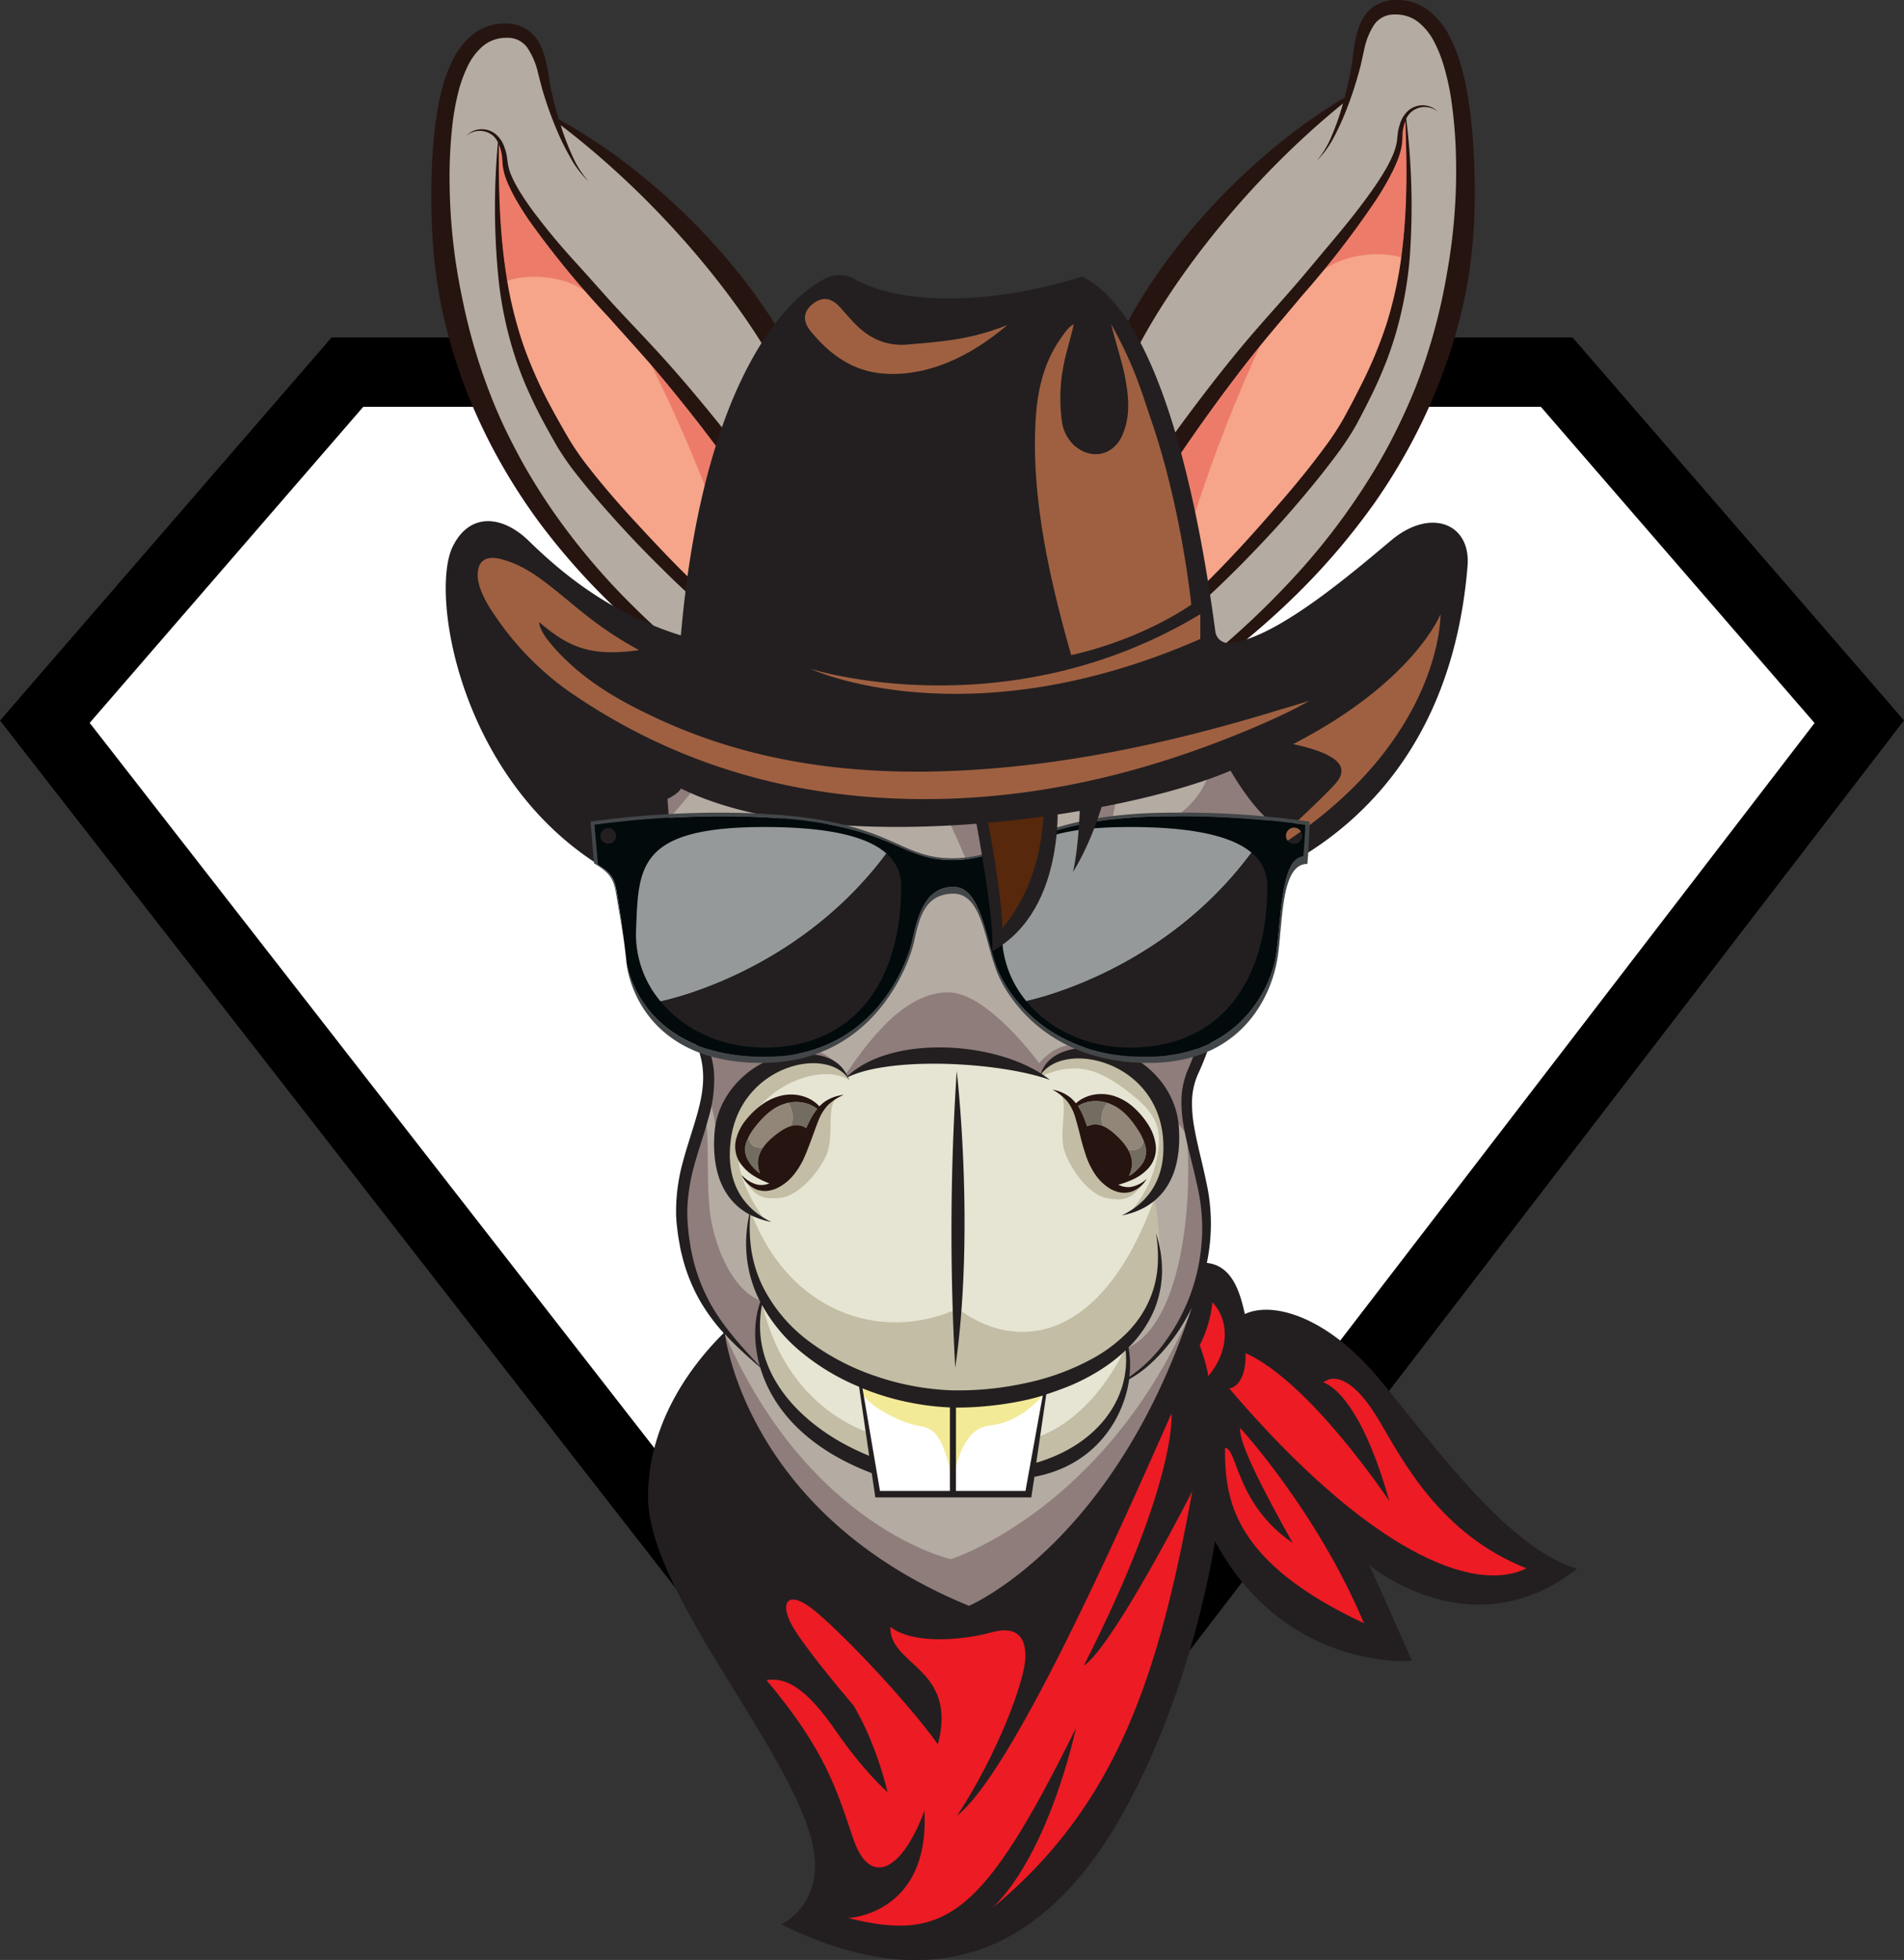 <svg viewBox="0 0 604.16 621.78" xmlns="http://www.w3.org/2000/svg"><rect x="0" y="0" width="604.16" height="621.78" fill="#333333" stroke="none"/><defs><style>.cls-1{fill:#fff;}.cls-2{fill:#b4aba2;}.cls-3{fill:#c2bda4;}.cls-4{fill:#e6e5d3;}.cls-5{fill:#8f7d7b;}.cls-6{fill:#f3ea97;}.cls-7{fill:#231f20;}.cls-8{fill:#ed1b24;}.cls-9{fill:#f6a58a;}.cls-10{fill:#ec7c69;}.cls-11{fill:#261410;}.cls-12{fill:#9f6041;}.cls-13{fill:#424648;}.cls-14{fill:#020a0c;}.cls-15{fill:#95999a;}.cls-16{fill:#57280c;}.cls-17{fill:#736d61;}.cls-18{fill:#928678;}</style></defs><g data-name="Layer 2" id="Layer_2"><g data-name="Layer 1" id="Layer_1-2"><polygon points="493.97 118.07 300.45 118.07 110.23 118.07 14.23 228.96 304.09 601.12 589.97 228.96 493.97 118.07" class="cls-1"></polygon><path d="M304.15,619.1,0,228.59,105.2,107.07H499L604.16,228.55ZM28.46,229.33,304,583.14,575.78,229.38,488.94,129.07H115.26Z"></path><path d="M330.83,442.57c-1.73.51-3.27.93-4.72,1.27a101,101,0,0,1-12.37,2.05,91.92,91.92,0,0,1-10.4.51h-.13v26.74H325.5L331,442.5Z" class="cls-1"></path><path d="M301.17,446.35a81.83,81.83,0,0,1-12.53-1.55,79.7,79.7,0,0,1-12.11-3.4c-.91-.33-1.85-.7-2.8-1.08l-.22-.09L279.1,473l0,.11h22.43V446.36h-.38Z" class="cls-1"></path><path d="M378,414.85a58.51,58.51,0,0,1-6.87,11,52.59,52.59,0,0,1-6.08,6.58,34.37,34.37,0,0,1-6.82,5l-.05,0v.07c-1.8,12.53-10.61,27.21-30,30.84l-.09,0-1,6.51H277.87l-1.14-7.66-.07,0c-23.68-9.05-32.27-23.19-35.31-33.46v0l0,0c-4.05-3.48-7.06-6.26-9.76-9-.35-.36-.69-.73-1-1.1l-.42-.46-.29-.32.06.43c.66,4.34,3.72,19.88,15.5,37.64,14.05,21.17,34.92,37.54,62,48.66l.05,0,0,0c.12,0,11.71-5.05,26.16-19.16a157.9,157.9,0,0,0,23.14-29,210.29,210.29,0,0,0,21.4-46.46Z" class="cls-2"></path><path d="M385.32,222.67l-.05,0-66.78,8.7L212,243.81l-12.45,6-.06,0-2.2,14.07v0l6.35,27.25,16.62,34.43.06.14.59-.4a29.53,29.53,0,0,1,5.51,14.34c.55,5.74-.69,11.2-1.84,15.32-.66,2.41-1.42,4.8-2.14,7.11s-1.51,4.77-2.15,7.16A58.51,58.51,0,0,0,218,383.55a49.7,49.7,0,0,0,.32,6.63l.05.59c0,.88.19,1.75.32,2.59.06.34.11.69.16,1s.06.42.1.64c.05.38.11.77.18,1.16l.39,1.78a56,56,0,0,0,4.82,13.71c4.13,8.31,10.81,15.48,16.7,21.81l.38.41-.16-.53c-2-7.06-1.95-14.66.14-20.34l0-.05,0-.05a39.5,39.5,0,0,1-1.74-3.81,40.16,40.16,0,0,1-2.68-12.2,42.7,42.7,0,0,1,.94-11.68l0-.1-.09,0c-8.08-4.34-11.88-13.21-11-25.64,1-14,13.64-24.24,24.8-24.95,9.23-.59,14.52,1.56,17.19,7h0c-3.18-3.82-9.3-5.26-16-3.68a27.63,27.63,0,0,0-21.14,24.71c-1.46,14.37,5.61,21.4,12.19,24.81a23.9,23.9,0,0,1-5.66-2l-.18-.09v.2a47.45,47.45,0,0,0,.37,11.37,40.76,40.76,0,0,0,3.57,11.36A49,49,0,0,0,257.12,426a75.6,75.6,0,0,0,21,10.82,83.39,83.39,0,0,0,23.24,4.37c.93,0,1.86,0,2.78,0A97.51,97.51,0,0,0,325,439a77.14,77.14,0,0,0,22.21-8.13,48.4,48.4,0,0,0,9.46-7,34.59,34.59,0,0,0,7.11-9.29,32.39,32.39,0,0,0,3.49-11.3,36.57,36.57,0,0,0,.23-6c0-1.37-.15-2.77-.33-4.19a39.82,39.82,0,0,1,.91,4.13,37.23,37.23,0,0,1,.47,6.18A33.36,33.36,0,0,1,366,415.67a37.51,37.51,0,0,1-6.92,10.61l-.73.73-.37.37,0,.05v.07a29.47,29.47,0,0,1,.26,9.29l0,.28.24-.15c4.06-2.6,7.79-6.32,11.75-11.7a60.85,60.85,0,0,0,11.34-32.64,61.16,61.16,0,0,0-1.71-17.29c-.51-2.36-1.12-4.77-1.69-7.1-.84-3.33-1.69-6.78-2.34-10.27a44.75,44.75,0,0,1-.81-9.16,25.72,25.72,0,0,1,2-9.23A90,90,0,0,0,382.42,323c.62-2.73,1.13-5.61,1.51-8.58a73.36,73.36,0,0,0,.59-8.45H387l0-.1c1.25-4.69,2.07-7.53,2.31-8,.47-.94,15.63-23.84,17.37-26.47l8.88-18.81,0-.09ZM303.16,432.53a789.57,789.57,0,0,1,.45-91.28C304.49,349.78,308.57,393.76,303.16,432.53Zm45.95-100.09c10.92.57,23.78,11,24.79,25,1.47,20.26-9.57,26.16-17,27.85,6.59-3.41,13.66-10.44,12.2-24.81a27.11,27.11,0,0,0-20.16-23.84,25.5,25.5,0,0,0-6.71-.93c-5.06,0-9.41,1.69-11.79,4.79C332.57,334.69,339,331.91,349.11,332.44ZM269,341.51c13.47-12.77,44.9-11.14,61.17-.85l.06,0h0l.12.07c.76.49,1.44,1,2.07,1.42-9.16-3.06-23.1-4.85-36.07-4.85-11,0-21.31,1.29-27.37,4.22l-.09,0Z" class="cls-2"></path><path d="M272.64,439.86l-.06,0a72,72,0,0,1-17.94-10.69h0a51.81,51.81,0,0,1-12.77-15.23l-.18-.33-.07.37c-1.92,10.16.7,20.19,7.57,29,6.08,7.79,15.51,14.55,26.55,19l.21.08-3.29-22.12Z" class="cls-3"></path><path d="M357.34,428.37l0-.27-.2.18a52.42,52.42,0,0,1-7.78,6.07,64.79,64.79,0,0,1-11.24,5.71c-2,.79-4,1.51-6.11,2.16l-.08,0-3.22,22,.2-.06c9.41-2.78,17.06-7.71,22.13-14.27A29.76,29.76,0,0,0,357.34,428.37Z" class="cls-3"></path><path d="M238,384.59l.65,5L246,408.27l27.64,21,33.91,8.65,40.78-16.2,16.21-21.61L366,384.59l.4-5.56,4.44-6.49.78-8.84L369,350.41l-9-10.65-5.5-3.81-10.59-2.11-6.75,1.44-2.43.61-3.42,3.24-1.12,1.69-3.56-.8-20.74-5.52-21.36,1.76-13.74,4-1.89,1.33-1.26-1.94-4.2-2.62-9.41-1.41-11.49,4.57s-10,6.94-10,7.05-3.91,21.86-3.91,21.86l2.91,9.44Z" class="cls-4"></path><polygon points="199.34 275.2 222.1 248.14 221.8 242.25 214.79 242.96 211.21 243.54 201.94 248.26 198.99 249.64 196.83 264.02 199.34 275.2" class="cls-5"></polygon><path d="M300.16,258.64s10.61,20.87,14.86,39.5c10.37-16.16,7.19-45.63,7.19-45.63Z" class="cls-5"></path><path d="M354.28,251.92s-1.53,20.51-13.09,26.41c5.19-15.45,5.19-26.41,5.19-26.41Z" class="cls-5"></path><path d="M384.35,239.77s1.18,14.74-18.28,23.11c15.1,6.84,23.94,8.26,23.94,8.26l19.1-3.66L416,252.27l-25.82-18.51Z" class="cls-5"></path><path d="M268.38,340.82c9.18-13.67,19.79-25.86,32.37-26s29,22.49,29,22.49c8.49-9.75,16.83-5.11,24.45-2.44,9.2-6.05,29.09-8.88,29.09-8.88A175.49,175.49,0,0,0,378,342.89c-1.41,6.37-1.24,17.21-1.24,17.21l-4.77-6s-5.54-10.91-6.49-11.73-15.39-8.2-15.39-8.2l-11.67.35-6,3.45-2.17,2.8-15.27-4.16-17.89-2-17.23,2.6-8.71,2.89-2.19,1.42Z" class="cls-5"></path><path d="M266.61,338.88c-5.72-9.08-33.19-13-44.86-10,2.82,6.73,2.88,18.81,2.88,18.81s2.72,5.19,3,18.16c4-17.33,9.08-22.82,9.08-22.82s10.49-6.83,10.85-6.83,10.26-.83,10.26-.83l6.66,2.05Z" class="cls-5"></path><path d="M376.57,360.46c1.88,21-1.49,58.94-18.45,67a6.63,6.63,0,0,0,0,2.85l-.17,6.92,1.44-.67s4.4-3.34,5.86-4.72a89.12,89.12,0,0,0,6.68-7.94c1.1-1.57,6.6-11,6.6-11l4.05-15.76V384l-1.65-13Z" class="cls-5"></path><path d="M223.34,354.5c1.94,3.19.76,14.8,1.65,27.3s7.37,28.36,17.31,31.15c-.78.31-1.37,2.28-1.37,2.28l-.28,7.86,1.22,10.61-.74-.12-2.88-2.79-5-5.32-5.69-6.82-7.43-12.74-3.38-13.05V380.05l1.34-12.11,3.7-11.79Z" class="cls-5"></path><path d="M242.3,386.54c-12.79-18.46-8.45-28.42,0-36.91s20.77-11,27.16-7l-.69-1.29-1.31-1.45-5.09-3.92-7.14-.59-6.54,1.06-10.85,7.84-7.07,9.5-2.09,8,1.08,10.06s4.37,9.31,4.37,9.49,5.3,4.15,5.3,4.15l.81.47Z" class="cls-3"></path><path d="M330.73,341.33c9.28-4,16.24-3.1,25.56,3.74s12.38,11.2,11.2,20a36.66,36.66,0,0,1-8.65,19.24,31.35,31.35,0,0,0,8.61-6.49c.12-.16,3.93-7.59,3.93-7.59l.23-6.52-2.67-15.37L360.49,339l-9.32-3.75-13.2-.7-3.26,1.61L332.38,338l-1.75,2.07-.33.89Z" class="cls-3"></path><path d="M238.53,385.16c11.87,30.66,40.47,41.19,65.46,30,17.12,13.21,45.2,12.64,62.38-35.1,0,0,1.86,10.22,1.51,18.12-.39,8.53-.75,10.22-.75,10.53s-6.72,13.83-6.72,13.83L351,430.79l-19.54,9.08s-21.47,2.7-22.17,2.82-24.06-.93-24.06-.93l-21.93-9.91L251,423.36,243.5,414l-4.6-9.53-1.59-9.73.67-10.77Z" class="cls-3"></path><path d="M241.86,413.3c5,23,19.78,36.12,33.6,41.13-2.54-16.37-2.23-16.13-2.54-16.37s-13.73-9-14.46-9.52-14.22-13.64-14.22-13.64Z" class="cls-4"></path><path d="M329.46,455.85c18.91-7.08,27.9-28.89,27.9-28.89l-7.44,4.31-18.1,9.82Z" class="cls-4"></path><path d="M273.24,441.58c2.8,5.16,13.36,10,18.19,10.73s8,2.77,10.73,17.81c1.54-7.08,3.95-17,11.91-17.87s14.17-6.07,17.67-10.67c-12.89,1.59-26.57,3.13-26.57,3.13s-13.15-1.06-13.5-1.12-13.32-4.92-13.32-4.92h-5.21Z" class="cls-6"></path><path d="M230,422.48v.76c26.86,61.56,71.73,71.4,71.73,71.4s49-15.54,76.34-79l-14.85,68.55-55.18,36.55-63.68-36.55L230,450.72l-.51-24.45.15-3.08Z" class="cls-5"></path><path d="M500.42,497.65c-22.64-6.6-46.54-40.88-63.21-60.69S403.45,412.87,395,416.88c-1.6-7.36-4.18-15.37-12.06-16.23a60.57,60.57,0,0,0-.24-25.95c-1.2-5.88-2.82-11.6-3.8-17.31a41.7,41.7,0,0,1-.65-8.51,22.63,22.63,0,0,1,1.83-8,92.47,92.47,0,0,0,6-17.08c.74-2.93,1.33-5.9,1.79-8.9a77.07,77.07,0,0,0,.92-9.14H388c1-3.53,1.93-7.07,2.17-7.54.4-.79,12.63-19.3,17.34-26.43l9.24-19.56L385.6,221.64l-67.23,8.76L211.78,242.9l-13.16,6.3L196.33,264l6.39,27.46,16.75,34.73-.91.61a34.73,34.73,0,0,1,3.11,6.37,25.06,25.06,0,0,1,1.39,6.84c.32,4.66-.66,9.38-2,14.06s-3,9.41-4.31,14.31a59.24,59.24,0,0,0-2.22,15.17l0,1.93.11,1.94c.11,1.27.29,2.53.43,3.79s.4,2.51.62,3.77c.12.62.22,1.25.36,1.87l.46,1.86a55.67,55.67,0,0,0,5.7,14.14,60.33,60.33,0,0,0,7.42,10.06c-9.6,9.51-24,27.83-24,52,0,32.71,53,88.2,53,116.82,0,13.83-10.69,18.78-10.69,18.78,59,29.09,91.22-2.94,110.29-38.75,21.23-39.85,27.28-82.85,27.28-82.85,22.32,41.5,62.57,38,62.57,38l-13.52-30.34S467.09,523.91,500.42,497.65ZM307.47,509.44c-63.73-26.14-75.72-74.77-77.45-86.2.48.53.94,1.06,1.44,1.57,3.12,3.17,6.41,6.13,9.76,9,3.54,12,13.5,25.18,35.39,33.54l1.14,7.69h49.49l1-6.53c19.19-3.6,28.25-18.27,30.07-30.95a35,35,0,0,0,6.84-5,52.88,52.88,0,0,0,6.09-6.6,58.31,58.31,0,0,0,6.89-11.08C353.56,489.94,307.47,509.44,307.47,509.44Zm-31.68-47.6c-21.17-8.58-38.15-26.09-34-47.87a51.61,51.61,0,0,0,12.81,15.27,71.86,71.86,0,0,0,18,10.71Zm-2.11-21.4c.93.38,1.86.74,2.8,1.09a81,81,0,0,0,12.14,3.4,82.18,82.18,0,0,0,12.54,1.56h.26V473H279.23ZM325.39,473H303.34V446.54a92.45,92.45,0,0,0,10.41-.52,101.62,101.62,0,0,0,12.39-2q2.39-.57,4.73-1.28ZM332,442.35q3.09-1,6.11-2.17a64.17,64.17,0,0,0,11.27-5.72,52.55,52.55,0,0,0,7.8-6.08c1.56,15.38-8.9,29.93-28.36,35.67Zm49.38-49.77a60.64,60.64,0,0,1-11.32,32.57,45.7,45.7,0,0,1-11.71,11.66,30.27,30.27,0,0,0-.26-9.34c.36-.36.74-.72,1.09-1.1a37.5,37.5,0,0,0,7-10.65,33.52,33.52,0,0,0,2.55-12.32,38.78,38.78,0,0,0-.47-6.2,46.31,46.31,0,0,0-1.46-6,44.58,44.58,0,0,1,.61,6.07,37.71,37.71,0,0,1-.23,6,32.48,32.48,0,0,1-3.48,11.26,34.72,34.72,0,0,1-7.08,9.25,47.47,47.47,0,0,1-9.44,6.94A77,77,0,0,1,325,438.87a98.37,98.37,0,0,1-23.61,2.18,83.83,83.83,0,0,1-23.2-4.36,76,76,0,0,1-21-10.8A49.36,49.36,0,0,1,242,408.08a40.75,40.75,0,0,1-3.56-11.33,47.7,47.7,0,0,1-.37-11.34,24.8,24.8,0,0,0,6.71,2.25c-6.38-3-14.6-9.88-13-25.14,2.47-24.41,30.62-31.21,37.69-19.93q-.18-.46-.39-.9c13.63-6.58,47.73-4.87,64.1.9a32.87,32.87,0,0,0-2.72-1.92c7.72-10.47,36.08-4.19,38.52,19.78,1.54,15.26-6.67,22.13-13.05,25.14,10.22-1.91,19.47-9.47,18.12-28.2-1-14.15-13.83-24.5-24.92-25.08-11.49-.6-17,3-18.85,8.24-16.66-10.54-48-11.79-61.34.87-2.38-4.84-7-7.7-17.31-7-11.09.71-23.9,10.92-24.92,25.07s4.06,22,11.05,25.77a42.93,42.93,0,0,0-.94,11.72,40.29,40.29,0,0,0,2.69,12.24c.51,1.3,1.1,2.57,1.74,3.82-1.82,4.93-2.43,12.36-.14,20.41-6.31-6.78-12.63-13.63-16.68-21.78A55.51,55.51,0,0,1,219.61,398l-.39-1.78c-.11-.59-.18-1.2-.28-1.79-.17-1.21-.4-2.4-.48-3.61a56.73,56.73,0,0,1-.37-7.21,60.19,60.19,0,0,1,2.3-14.25c1.28-4.71,3-9.38,4.3-14.27a42.38,42.38,0,0,0,1.84-15.36,29.88,29.88,0,0,0-5.61-14.51l-.56.38-16.62-34.43-6.34-27.2,2.19-14,12.4-6L318.5,231.45l66.72-8.69,30.21,29.74-8.88,18.82c-1.73,2.61-16.9,25.52-17.37,26.46-.31.62-1.46,4.81-2.32,8h-2.47a69.9,69.9,0,0,1-.6,8.56,85.8,85.8,0,0,1-1.5,8.57,88.86,88.86,0,0,1-5.4,16.54,25.84,25.84,0,0,0-2,9.27,44.33,44.33,0,0,0,.81,9.19c1.1,6,2.79,11.65,4,17.38A61.09,61.09,0,0,1,381.41,392.58Z" class="cls-7"></path><path d="M303.11,433.86c6.36-43.75.47-94.1.47-94.1A776.9,776.9,0,0,0,303.11,433.86Z" class="cls-7"></path><path d="M380.69,426.74s2.44,6.84,2.68,9.83c6.52-7.62,7-17.45,1.33-23.43A38.45,38.45,0,0,1,380.69,426.74Z" class="cls-8"></path><path d="M393.51,453c-.55,4.4,6.68,18.63,16.66,36.47-18.08-12.26-17.53-30.18-21.46-30.1-.08,16.58,2.6,36.16,44.1,55.61C417.84,479.37,393.51,453,393.51,453Z" class="cls-8"></path><path d="M390.05,440.5s5.42-.39,5.19-11.24c20.67,9.35,45.59,46.93,45.59,46.93-7.31-26.18-15.72-35.69-20.91-37.65,3.77-2.91,10.06-.71,17.61,12s19.34,36.12,46.81,47C467.83,505.79,434.54,492.54,390.05,440.5Z" class="cls-8"></path><path d="M269.15,608.49s25.94-1.06,24.17-34c-7.19,19.34-17.33,24.17-22.52,9s-8.61-27.94-27.59-50.47c6.36-1.06,12.85,2.83,21.93,16s16.51,19.57,16.51,19.57C277.52,551.54,270.8,541,270.8,541s-12.5-14.5-18.28-23.34-3-13.56,5-7.43,29.48,28.41,40.09,43.15c6.37-24.29-15.44-24.88-15.09-37.26,7.9,6.13,24.88,3.78,32,1.77s11.08.47,10.84,8-9,31-21.69,50.15c17.13-13.52,49.44-85.44,68.07-127.66,0,0,2.05,21.23-27.82,80,7.7-4.88,27.35-41.51,34.43-55.35-10.54,57.7-23.51,99.29-63.48,132.3,18.33-17.8,26.53-57.07,26.53-57.07C311.91,607.86,300,616.19,269.15,608.49Z" class="cls-8"></path><path d="M462.45,49.34a146.12,146.12,0,0,0-1.64-18.7h0a77.91,77.91,0,0,0-2-9.07,43.26,43.26,0,0,0-3.27-8.47,20,20,0,0,0-5.39-6.65,12.13,12.13,0,0,0-7.79-2.38,8.12,8.12,0,0,0-6.85,3.51c-1.71,2.38-2.6,5.55-3.26,8.35l-1.05,4.65c-.4,1.65-.85,3.21-1.28,4.64-.94,3.15-2,6.2-3.09,9.06-.83,2.14-1.66,4.08-2.51,5.86.7-1.84,1.36-3.83,2-6,.06-.2.11-.41.17-.62l.58-2.1-1.3,1c-31.55,25.6-54.33,56.78-65.34,77.8-.41-.77-1-1.95-1.6-3.14l-.74-1.54-3.86,24,8.39,23.14.58-.85c3.17-4.61,6.47-9.28,9.81-13.87,4.11-5.66,8-10.83,11.85-15.79,4.38-5.63,8.45-10.64,12.46-15.32,2.54-3,5.14-5.9,7.66-8.74,1.78-2,3.56-4,5.33-6.06,2.44-2.77,4.84-5.64,7.16-8.42,1.83-2.2,3.66-4.39,5.52-6.56,5.08-6,8.81-10.76,12.12-15.39a87.56,87.56,0,0,0,5.31-8.19c1.46-2.67,3-5.79,3.37-9l.26-2.43c.07-.28.13-.56.18-.83a9,9,0,0,1,.43-1.62,10.28,10.28,0,0,1,1.35-2.78c-.11.19-.22.38-.32.58l-.08.14,0,.16c1.84,16.46,2.2,30.81,1.13,43.87a122.77,122.77,0,0,1-3.87,22.12,110.44,110.44,0,0,1-3.52,10.72c-1.38,3.53-2.89,7-4.5,10.32-1.52,3.11-3.19,6.38-5.12,10a92.74,92.74,0,0,1-6.28,9.48c-3.94,5.3-8.43,10.83-14.13,17.41-4.21,4.87-8.9,9.93-15.21,16.4-2.79,2.84-5.39,5.41-8,7.86-1.36,1.29-2.72,2.56-4.11,3.82q-1,.95-2.1,1.86L378.28,193l-1.27-.75,6.28,17.32.58-.47a263.18,263.18,0,0,0,25.06-23.4,213.08,213.08,0,0,0,23.44-29.57c3.39-5.18,6.61-10.63,9.56-16.21a187.39,187.39,0,0,0,7.81-17.08,184.17,184.17,0,0,0,9.92-36.09A184.09,184.09,0,0,0,462.45,49.34Z" class="cls-2"></path><path d="M444.77,81.05c-6.58-2.12-18-1.21-24.9,4l-.1.08c-2.33,2.84-4.8,5.77-7.34,8.71-1.72,2.08-3.47,4.14-5.21,6.21-2.45,2.9-5,5.9-7.4,8.86-.13.15-.24.3-.36.45l-.32.4-.06.11c-5,10.81-17.57,39.42-25.92,71.52l0,.16,3.53,9.75,1.73-1.55c.68-.62,1.35-1.25,2-1.88,1.35-1.26,2.67-2.56,4-3.86,2.49-2.47,5-5.07,7.73-8,5.13-5.43,10.13-11.15,14.81-16.55,5.61-6.53,10-12,13.89-17.27a90.07,90.07,0,0,0,6-9.12c2-3.73,3.68-6.85,5.15-9.8A138.51,138.51,0,0,0,440.42,103a128.51,128.51,0,0,0,4.71-21.33l.06-.44Z" class="cls-9"></path><path d="M388.15,124.6c-7.63,10.31-15.07,21.12-22.13,32.15l-1.9-1.23,9.58,26.41.1-.41c8.34-32.05,20.88-60.62,25.88-71.41l.45-1-.68.83C395.74,114.56,391.94,119.48,388.15,124.6Z" class="cls-10"></path><path d="M446,38.38l0-.62-.23.57a11.71,11.71,0,0,0-.47,1.42,7.67,7.67,0,0,0-.3,1.56c0,.26-.07.52-.12.79l-.1,2.4c-.18,3.42-1.46,6.4-3,9.65a88.12,88.12,0,0,1-4.94,8.64,257.15,257.15,0,0,1-16.76,22.56l-.69.84.87-.65c6.76-5,17.88-5.93,24.31-3.86l.14,0,.06-.38C446.79,66.46,446.53,51.27,446,38.38Z" class="cls-10"></path><path d="M467.65,49.12a166.23,166.23,0,0,0-2-19.3,83,83,0,0,0-2.23-9.58,47.25,47.25,0,0,0-3.8-9.33,23.48,23.48,0,0,0-6.91-8,16.19,16.19,0,0,0-5-2.35A17,17,0,0,0,442.16,0a12.66,12.66,0,0,0-5.48,1.6,11.44,11.44,0,0,0-4.05,4c-1.92,3.2-2.48,6.58-3,9.77L429,20.17c-.23,1.52-.54,3.08-.86,4.62-.44,2.07-1,4.13-1.49,6.19C399.51,47,371.92,75.13,357,103.74a12.28,12.28,0,0,0,.62,1.82l-3.87,24,8.33,23c-.27.41-.56.8-.84,1.21l1.68,1.09,19.76,54.53-2,1.6,1.61,2.11a249.48,249.48,0,0,0,29.34-24.73A216.77,216.77,0,0,0,436.55,159c14.68-21.16,25.21-45.55,29.42-71.17a169.71,169.71,0,0,0,1.87-19.33Q468.19,58.77,467.65,49.12ZM377,190.24l-.11.1-12.51-34.5,1.67,1.09c7-11,14.45-21.76,22.2-32.25,3.89-5.24,7.86-10.42,12-15.47s8.42-10,12.61-15.07A294.15,294.15,0,0,0,437,62.86a93.4,93.4,0,0,0,4.95-8.65c1.42-3,2.81-6.15,3-9.7l.1-2.4a16,16,0,0,1,.42-2.31,9.84,9.84,0,0,1,.47-1.42c.57,14.37.67,28.78-1.25,42.94a128.85,128.85,0,0,1-4.73,21.47A136.87,136.87,0,0,1,431.47,123c-1.63,3.29-3.37,6.56-5.14,9.79a85.87,85.87,0,0,1-5.95,9.05c-4.35,5.92-9,11.64-13.86,17.24s-9.72,11.16-14.79,16.53q-3.8,4.05-7.72,8c-1.31,1.29-2.63,2.58-4,3.84-.67.64-1.34,1.26-2,1.88ZM459.14,86.67a184.38,184.38,0,0,1-9.89,36c-2.3,5.8-4.93,11.47-7.79,17s-6.1,10.92-9.54,16.16a211,211,0,0,1-23.38,29.5,265.73,265.73,0,0,1-25,23.35L378,193.48c.27.16.39.14.46.06l.27-.23.53-.45,1.07-.93c.71-.61,1.41-1.24,2.11-1.87,1.39-1.25,2.76-2.53,4.12-3.82,2.71-2.58,5.36-5.21,8-7.88,5.21-5.34,10.35-10.77,15.23-16.42s9.66-11.4,14.15-17.45a90.47,90.47,0,0,0,6.32-9.53c1.77-3.31,3.49-6.62,5.14-10s3.14-6.84,4.52-10.36a112,112,0,0,0,3.53-10.77,122,122,0,0,0,3.88-22.21,227.43,227.43,0,0,0-1.12-44,7.36,7.36,0,0,1,1.35-1.88,6.62,6.62,0,0,1,8.68-.33,6.76,6.76,0,0,0-4.49-2,7,7,0,0,0-4.8,1.61,9.25,9.25,0,0,0-2.74,4.35,16.78,16.78,0,0,0-.62,2.49l-.28,2.5c-.31,3-1.78,6-3.3,8.8a91.08,91.08,0,0,1-5.28,8.13c-3.78,5.29-7.88,10.37-12.09,15.36s-8.35,10.05-12.67,15-8.69,9.78-13,14.8-8.44,10.15-12.48,15.35-8,10.47-11.86,15.8q-5,6.87-9.82,13.88l-8-22,3.57-22.15c1,2.06,2.09,4,2.09,4,12.25-23.77,36.12-54.54,65.67-78.5-.11.36-.2.74-.3,1.1a79.37,79.37,0,0,1-3.17,8.92A29.81,29.81,0,0,1,417.84,51a30.5,30.5,0,0,0,5.57-7.76,79.9,79.9,0,0,0,3.95-8.75q1.74-4.48,3.11-9.1c.46-1.55.9-3.08,1.29-4.67L432.81,16A23.29,23.29,0,0,1,436,7.89a7.64,7.64,0,0,1,6.43-3.29,11.62,11.62,0,0,1,7.46,2.28,19.33,19.33,0,0,1,5.24,6.47,42.24,42.24,0,0,1,3.23,8.36,78.8,78.8,0,0,1,2,9,147.85,147.85,0,0,1,1.63,18.64A182.58,182.58,0,0,1,459.14,86.67Z" class="cls-11"></path><path d="M142.12,57.36a147.64,147.64,0,0,1,1.06-18.75h0a75.52,75.52,0,0,1,1.68-9.12,43.32,43.32,0,0,1,3-8.57,19.9,19.9,0,0,1,5.19-6.81,12.08,12.08,0,0,1,7.7-2.62,8.13,8.13,0,0,1,7,3.29A23.91,23.91,0,0,1,171.23,23l1.19,4.62c.46,1.64,1,3.18,1.43,4.6,1,3.12,2.17,6.13,3.37,9,.9,2.12,1.78,4,2.68,5.78-.74-1.82-1.47-3.79-2.18-6-.07-.21-.13-.42-.19-.62l-.66-2.08,1.34,1c32.33,24.61,56.07,55.07,67.73,75.73.39-.78,1-2,1.5-3.19l.69-1.56,4.6,23.83-7.66,23.39-.61-.83c-3.31-4.51-6.76-9.07-10.24-13.56-4.28-5.53-8.32-10.57-12.33-15.41-4.55-5.49-8.78-10.38-12.93-14.93-2.63-2.88-5.32-5.74-7.93-8.5-1.84-2-3.69-3.91-5.52-5.89-2.52-2.69-5-5.49-7.41-8.2-1.9-2.14-3.8-4.27-5.73-6.38-5.26-5.85-9.14-10.48-12.59-15a88.33,88.33,0,0,1-5.56-8c-1.54-2.62-3.21-5.69-3.65-8.88l-.33-2.42c-.08-.27-.14-.55-.21-.83a9.18,9.18,0,0,0-.48-1.6,10.18,10.18,0,0,0-1.43-2.73c.12.18.23.37.34.57l.08.14,0,.15c-1.32,16.52-1.24,30.87.24,43.89a121.88,121.88,0,0,0,4.56,22,111.83,111.83,0,0,0,3.84,10.6c1.49,3.49,3.12,6.91,4.82,10.17,1.62,3.07,3.39,6.28,5.43,9.81a91.22,91.22,0,0,0,6.58,9.28c4.1,5.18,8.76,10.57,14.66,17,4.35,4.74,9.2,9.65,15.71,15.92,2.87,2.75,5.56,5.24,8.21,7.61q2.09,1.86,4.23,3.68c.71.61,1.42,1.21,2.15,1.8l1.77,1.43,1.24-.8-5.74,17.52-.59-.47A261.28,261.28,0,0,1,199.86,192a212.92,212.92,0,0,1-24.35-28.82c-3.55-5.08-6.94-10.43-10.06-15.91-3.26-5.88-6-11.39-8.34-16.83a185.29,185.29,0,0,1-11-35.76A185,185,0,0,1,142.12,57.36Z" class="cls-2"></path><path d="M160.78,88.5c6.51-2.32,17.93-1.76,25,3.18l.09.09c2.42,2.76,5,5.61,7.61,8.48q2.69,3,5.4,6c2.54,2.82,5.16,5.74,7.68,8.63l.37.44.32.38.08.11c5.34,10.65,18.78,38.86,28.12,70.68l.05.16-3.23,9.85-1.77-1.49c-.7-.6-1.4-1.2-2.08-1.82-1.39-1.22-2.75-2.47-4.1-3.73-2.56-2.39-5.17-4.92-8-7.72C211.07,176.51,205.89,171,201,165.7c-5.81-6.36-10.39-11.7-14.41-16.83a89.46,89.46,0,0,1-6.27-8.93c-2.16-3.67-3.89-6.73-5.45-9.63a138.93,138.93,0,0,1-9.1-20,127.52,127.52,0,0,1-5.37-21.17l-.08-.44Z" class="cls-9"></path><path d="M218.73,130.28c7.94,10.06,15.72,20.64,23.12,31.44l1.85-1.29L235,187.13l-.12-.41c-9.32-31.78-22.74-59.94-28.08-70.57l-.48-1,.7.81C210.83,120.47,214.78,125.27,218.73,130.28Z" class="cls-10"></path><path d="M158.21,45.89v-.62l.25.57a9,9,0,0,1,.51,1.4,8.3,8.3,0,0,1,.36,1.55c0,.26.08.52.14.79l.18,2.39c.28,3.42,1.65,6.35,3.28,9.55A89.46,89.46,0,0,0,168.14,70a257,257,0,0,0,17.45,22l.72.82-.89-.62c-6.92-4.83-18.06-5.37-24.42-3.11l-.14.06-.07-.39C158.31,74,158.09,58.8,158.21,45.89Z" class="cls-10"></path><path d="M137.33,76.66a168.86,168.86,0,0,0,2.47,19.25c5,25.49,16.28,49.53,31.62,70.23a217.1,217.1,0,0,0,25.8,28.62,249.24,249.24,0,0,0,30.08,23.81l1.54-2.16-2-1.54,18.06-55.12,1.64-1.14c-.29-.39-.59-.78-.88-1.18l7.62-23.26-4.62-23.88a11,11,0,0,0,.56-1.84C233.41,80.33,205,53,177.32,37.89c-.61-2-1.18-4.08-1.69-6.14-.36-1.52-.72-3.08-1-4.59l-.79-4.69c-.59-3.18-1.25-6.54-3.26-9.67a11.36,11.36,0,0,0-4.18-3.92,12.77,12.77,0,0,0-5.53-1.43,17,17,0,0,0-5.47.69,16.34,16.34,0,0,0-5,2.51,23.49,23.49,0,0,0-6.65,8.21,46.86,46.86,0,0,0-3.51,9.44A83.21,83.21,0,0,0,138.35,38a163.87,163.87,0,0,0-1.43,19.35Q136.68,67,137.33,76.66Zm93.53,118c-.69-.6-1.39-1.2-2.07-1.82-1.38-1.21-2.74-2.46-4.09-3.72q-4-3.78-8-7.71c-5.24-5.21-10.29-10.63-15.3-16.06s-9.86-11-14.39-16.8a85.79,85.79,0,0,1-6.23-8.87c-1.87-3.17-3.71-6.39-5.45-9.62a138.36,138.36,0,0,1-9.06-20,128.91,128.91,0,0,1-5.39-21.31c-2.36-14.09-2.71-28.5-2.58-42.88a9.75,9.75,0,0,1,.51,1.4,17.39,17.39,0,0,1,.49,2.3l.18,2.4c.29,3.54,1.78,6.63,3.29,9.59a90.8,90.8,0,0,0,5.22,8.5A295.8,295.8,0,0,0,193.1,100.6c4.35,4.91,8.81,9.77,13.08,14.67s8.4,10,12.45,15.09c8.08,10.24,15.83,20.81,23.19,31.54l1.63-1.14L232,195.63l-.12-.09ZM142.66,57.36a146.83,146.83,0,0,1,1-18.68,79.51,79.51,0,0,1,1.67-9.06,42.77,42.77,0,0,1,3-8.46,19.29,19.29,0,0,1,5-6.63A11.55,11.55,0,0,1,160.76,12a7.61,7.61,0,0,1,6.53,3.08,23.49,23.49,0,0,1,3.43,8.06l1.19,4.62c.44,1.59.93,3.1,1.43,4.63,1,3.05,2.14,6.05,3.39,9A79.2,79.2,0,0,0,181,50a30.34,30.34,0,0,0,5.81,7.58,29.91,29.91,0,0,1-5.11-7.95,79.33,79.33,0,0,1-3.44-8.82c-.12-.36-.22-.73-.33-1.1C208.16,62.79,233,92.8,246,116.18c0,0,1-2,2-4.1l4.26,22-7.3,22.27c-3.37-4.58-6.77-9.09-10.25-13.57q-6-7.8-12.34-15.42c-4.21-5.07-8.5-10.07-13-15s-9-9.58-13.45-14.39-8.72-9.76-13.13-14.57-8.63-9.81-12.57-15a89.16,89.16,0,0,1-5.52-8c-1.61-2.76-3.17-5.67-3.58-8.69l-.35-2.49a17.79,17.79,0,0,0-.7-2.47,9.22,9.22,0,0,0-2.88-4.27,7,7,0,0,0-4.84-1.46,6.82,6.82,0,0,0-4.43,2.1,6.61,6.61,0,0,1,8.68.06A7.21,7.21,0,0,1,158,45.16a227.71,227.71,0,0,0,.25,44,121.59,121.59,0,0,0,4.57,22.09,112.83,112.83,0,0,0,3.86,10.65q2.24,5.2,4.84,10.21c1.76,3.33,3.57,6.59,5.45,9.83a90.23,90.23,0,0,0,6.61,9.34c4.67,5.9,9.62,11.5,14.69,17s10.35,10.77,15.73,16c2.7,2.58,5.44,5.13,8.23,7.62q2.09,1.88,4.23,3.7c.72.6,1.44,1.21,2.16,1.8l1.1.89.55.44.28.22c.07.08.19.09.45-.08l-5,15.39a267,267,0,0,1-25.72-22.56,212.61,212.61,0,0,1-24.29-28.76q-5.38-7.69-10-15.86c-3-5.47-5.84-11-8.31-16.78a183.47,183.47,0,0,1-11-35.66A183.37,183.37,0,0,1,142.66,57.36Z" class="cls-11"></path><path d="M216.09,250.15c45.51,22.52,138.11,9.78,174.39-5.66,0,0,7.74,13.81,15.13,17.85a47.51,47.51,0,0,0,2.52,12.22c21.07-11.32,52.8-37.08,57.54-95,1.1-13.45-11.63-18.6-24.13-8.22C430.15,180.84,404.65,203,390,204a4.18,4.18,0,0,1-4.36-3.66c-4.27-32-15.77-99.69-42.25-112.59-28.36,8.83-56.78,9.46-72.49.67a9.62,9.62,0,0,0-9.18,0c-17.69,9.46-39.51,42.25-45.67,113.16-24.41-7.55-40.21-22.17-48.35-30.07s-18.6-9.19-24.05,1.89c-7.39,15,2.35,76.17,50.29,103.35l18.45-15.15-.59-8.14S215.14,251.92,216.09,250.15Z" class="cls-7"></path><path d="M406.33,225.09c-33.74,10.35-68,17.91-103.38,19.45-32.24,1.41-63.56-2.53-93.29-16.09-13.54-6.18-26.18-13.4-35.68-25.18-1.13-1.4-2.92-4.14-2.88-5.89,8.92,7.54,15.74,11.14,31.69,8.87-12.88-7-19-13-27.18-19.5-5-4-10.25-7.76-16.64-9.37-2.82-.71-5.94-.66-7,2.43-1.6,4.8,2,11,5.07,15.48a93.68,93.68,0,0,0,23.17,23.84c30.63,21.3,64.94,32.35,102.17,34.12,37.46,1.79,73.33-5.62,108-19.37,7.13-2.83,18.45-7.59,25.08-11.58C412.26,223.38,407.92,224.6,406.33,225.09Z" class="cls-12"></path><path d="M280.78,118.56c13.28.83,26.69-5.07,38.87-15.45-12.42,5-22.29,5.29-31.25,6.17-7.19.71-12.65-1.91-17.38-6.85-1.5-1.56-2.91-3.21-4.35-4.82-2.94-3.3-5.79-3.66-9-1s-2.63,5.79-.42,8.49C263.33,112.54,270.8,117.94,280.78,118.56Z" class="cls-12"></path><path d="M378,191.84c-2-18.17-6.57-40.69-12.53-58-3.13-9.06-5.22-17.26-12.91-31,1.44,5.58,3.44,12,4.21,15.75,1.33,6.51,2.15,13.09-.63,19.46-2.88,6.59-10,8-15.36,3.19a12.67,12.67,0,0,1-3.84-7.7,53.26,53.26,0,0,1,.56-17.72c.64-3.67,2.43-9.07,3.21-13-2,1.21-3,3-4.12,4.51-5.15,7.34-7.22,15.71-7.87,24.47C326.91,157,333.11,184,339.9,207.82,339.9,207.82,359.94,203.93,378,191.84Z" class="cls-12"></path><path d="M257.12,212.18s49.41,23.11,123.75-9.47v-7.86C319.14,232,257.12,212.18,257.12,212.18Z" class="cls-12"></path><path d="M457.1,194.85s-8.37,21.42-46.75,41.21c14.36,3.12,18.14,7.29,13.34,12.63S404,267.56,404,267.56l2.44.55C457.81,234.94,457.1,194.85,457.1,194.85Z" class="cls-12"></path><path d="M372.38,257.81c-44.29,0-50.73,14.47-70.21,14.47s-18.84-14.47-74.42-14.47a307.08,307.08,0,0,0-40.38,2.84l1.14,13.24c4.71,2.82,6.22,4.72,7,9.63.7,4.44,2.19,12.44,3,19.52-.78-6.94-2-14.74-2.69-19.17-.76-4.72-1.41-6.78-6.07-9.49l-1.12-12.74a311.9,311.9,0,0,1,39.91-2.73c54.95,0,54.24,13.92,73.58,13.92s25.63-13.92,69.41-13.92a292.77,292.77,0,0,1,42.61,2.73s-.06,3.31-.65,10c-7.19.35-7,20.81-8.66,31.42S393,335.28,363.71,335.28s-42.21-17.21-46.57-26.41-5.25-27.53-14.62-27.53S291,291.65,289.43,298.46s-11.91,36.82-46.93,36.82c-34.4,0-42.74-22.79-43.75-30.48,0,.14,0,.28,0,.41.78,7.54,7.61,32,43,32S288.41,306,290,298.93s3.09-15.41,12.57-15.41,10,16.67,14.37,26.23,18,27.46,47.53,27.46,39.06-21.23,40.95-33.57c1.68-11,.94-29.63,9.43-29.56.6-7,.67-13.43.67-13.43A287.07,287.07,0,0,0,372.38,257.81Z" class="cls-13"></path><path d="M242.5,335.28c35,0,45.39-30,46.93-36.82s3.71-17.12,13.09-17.12,10.25,18.33,14.62,27.53,17.33,26.41,46.57,26.41,39.51-21.58,41.16-32.19,1.47-31.07,8.66-31.42c.59-6.72.65-10,.65-10a292.77,292.77,0,0,0-42.61-2.73c-43.78,0-50.15,13.92-69.41,13.92s-18.63-13.92-73.58-13.92a311.9,311.9,0,0,0-39.91,2.73l1.12,12.74c4.66,2.71,5.31,4.77,6.07,9.49.72,4.43,1.91,12.23,2.69,19.17.07.59.13,1.18.2,1.76C199.76,312.49,208.1,335.28,242.5,335.28Zm168.12-72.72a2.57,2.57,0,1,1-2.57,2.57A2.57,2.57,0,0,1,410.62,262.56ZM193,267.66a2.47,2.47,0,1,1,2.47-2.47A2.47,2.47,0,0,1,193,267.66Z" class="cls-14"></path><path d="M396.9,270.77l.23-.26c-7.11-6-21.25-8.14-38.49-8.14-40.56,0-39.85,13-40.68,32.82a33.1,33.1,0,0,0,7.7,22.41C330.32,316.59,369.88,307.1,396.9,270.77Z" class="cls-15"></path><path d="M397.13,270.51l-.23.26c-27,36.33-66.58,45.82-71.24,46.83,7.25,8.84,19,14.73,33,14.73,29.32,0,43.47-22,43.47-51.09A13.47,13.47,0,0,0,397.13,270.51Z" class="cls-7"></path><path d="M281.27,270.77c-7-6.24-21.29-8.4-38.77-8.4-40.56,0-39.86,13-40.68,32.82a33.05,33.05,0,0,0,7.78,22.5C210.11,317.59,252.7,309.19,281.27,270.77Z" class="cls-15"></path><path d="M281.27,270.77c-28.57,38.42-71.16,46.82-71.67,46.92,7.25,8.79,19,14.64,32.9,14.64,29.32,0,43.47-22,43.47-51.09A13.41,13.41,0,0,0,281.27,270.77Z" class="cls-7"></path><path d="M309.55,259.7s6.41,33.84,5.23,42.09c24.53-13.44,20.63-50.34,20.63-50.34l7.32,2.47s-.24,13.92-2.25,22.7c7-11.26,10.38-25.17,10.38-25.17H335.41Z" class="cls-7"></path><path d="M313.54,261c1.32,6.61,4.54,26,4.54,33.46,10.26-12.21,12.56-27.15,13-35.43C325.34,259.83,319.47,260.5,313.54,261Z" class="cls-16"></path><path d="M236.32,373.86c2.73,5.58,5.74,6.76,11.25,6.17s11.75-7.45,14.46-13.15c2.85-6,.12-14.91,3.26-18.65a39.27,39.27,0,0,0-4.83,3.84l-9,3.35s-11.41,6-11.33,6.12-.82,4.24-.82,4.24l7.74,8.73s-3,2.28-3.11,2.28S238.49,377.28,236.32,373.86Z" class="cls-3"></path><path d="M237.57,360.68a12.69,12.69,0,0,0-.76,1.69,6.88,6.88,0,0,0,.24,5.19,14,14,0,0,0,3.81,4.55l.27.21a8.56,8.56,0,0,1,1-8.24C238.64,364.33,237.72,362.4,237.57,360.68Z" class="cls-17"></path><path d="M250.11,349.88a11.93,11.93,0,0,0-1.21.32c-3.73,1.17-6.71,4-9.19,7.22a23.11,23.11,0,0,0-2.14,3.26c.15,1.72,1.07,3.65,4.57,3.4a17.08,17.08,0,0,1,3.19-3.42,16.08,16.08,0,0,1,5.67-3.39A8.19,8.19,0,0,0,250.11,349.88Z" class="cls-18"></path><path d="M254.7,349.79a12,12,0,0,0-4.59.09,8.19,8.19,0,0,1,.89,7.39,5.71,5.71,0,0,1,4.84.64c.53-1.17,1.09-2.34,1.72-3.49a19.64,19.64,0,0,1,1.76-2.65A10.32,10.32,0,0,0,254.7,349.79Z" class="cls-17"></path><path d="M261.84,349.41A11.66,11.66,0,0,0,260,351a8.83,8.83,0,0,0-1.74-1.55,11.63,11.63,0,0,0-3.09-1.55,13.45,13.45,0,0,0-7-.37,17,17,0,0,0-6.38,2.9,25.38,25.38,0,0,0-5,4.74,15.88,15.88,0,0,0-3.23,6.32,9.49,9.49,0,0,0,1.18,7.29,14.79,14.79,0,0,0,5.1,4.64,27.84,27.84,0,0,0,4.26,2,6.45,6.45,0,0,1-3.79.39,9.91,9.91,0,0,1-5-3.08,9,9,0,0,0,4.52,4.55,8,8,0,0,0,3.44.54,9.71,9.71,0,0,0,3.36-.92,15.43,15.43,0,0,0,5.23-4.22,24.81,24.81,0,0,0,3.41-5.63c.85-1.95,1.57-3.88,2.29-5.82s1.39-3.87,2.13-5.72a15,15,0,0,1,3-4.89,16.94,16.94,0,0,1,5.05-3.28A13.13,13.13,0,0,0,261.84,349.41Zm-4.28,5c-.63,1.15-1.19,2.32-1.72,3.49-2.62-1.61-5.65-1.33-10.51,2.75s-5.59,7.84-4.2,11.66l-.27-.21a14,14,0,0,1-3.81-4.55,6.88,6.88,0,0,1-.24-5.19,18.36,18.36,0,0,1,2.9-4.95c2.48-3.19,5.46-6.05,9.19-7.22a12,12,0,0,1,5.8-.41,10.32,10.32,0,0,1,4.62,2A19.64,19.64,0,0,0,257.56,354.42Z" class="cls-11"></path><path d="M362.86,375c-3.25,5.29-6.35,6.18-11.78,5.07s-11-8.52-13.16-14.45c-2.27-6.24,1.29-14.86-1.48-18.88a40.7,40.7,0,0,1,4.45,4.28l8.67,4.19s10.79,7.05,10.7,7.16.42,4.3.42,4.3l-8.53,8s2.75,2.55,2.87,2.56S360.37,378.23,362.86,375Z" class="cls-3"></path><path d="M362.86,361.8a11.62,11.62,0,0,1,.59,1.75,6.81,6.81,0,0,1-.73,5.15,14.08,14.08,0,0,1-4.22,4.16,2.9,2.9,0,0,1-.29.19,8.54,8.54,0,0,0-.22-8.3C361.45,365.33,362.55,363.5,362.86,361.8Z" class="cls-17"></path><path d="M351.4,349.86a11.66,11.66,0,0,1,1.17.43c3.61,1.52,6.3,4.65,8.47,8.06a22.87,22.87,0,0,1,1.82,3.45c-.31,1.7-1.41,3.53-4.87,2.95a16.66,16.66,0,0,0-2.85-3.7,16.12,16.12,0,0,0-5.33-3.92A8.16,8.16,0,0,1,351.4,349.86Z" class="cls-18"></path><path d="M346.84,349.34a11.84,11.84,0,0,1,4.56.52,8.16,8.16,0,0,0-1.59,7.27,5.65,5.65,0,0,0-4.87.18c-.42-1.22-.87-2.43-1.39-3.64a20.46,20.46,0,0,0-1.5-2.8A10.21,10.21,0,0,1,346.84,349.34Z" class="cls-17"></path><path d="M333.94,345.66a16.94,16.94,0,0,1,4.72,3.74,15.13,15.13,0,0,1,2.56,5.16c.56,1.91,1.09,3.88,1.58,5.89s1.07,4,1.73,6a24.83,24.83,0,0,0,2.85,5.92,15.46,15.46,0,0,0,4.82,4.7,9.76,9.76,0,0,0,3.25,1.23,8,8,0,0,0,3.48-.21,9,9,0,0,0,4.93-4.1,9.91,9.91,0,0,1-5.25,2.59,6.61,6.61,0,0,1-3.74-.74,27.92,27.92,0,0,0,4.43-1.59,14.68,14.68,0,0,0,5.52-4.13,9.49,9.49,0,0,0,1.87-7.15,15.93,15.93,0,0,0-2.62-6.59,25.7,25.7,0,0,0-4.49-5.19,17.07,17.07,0,0,0-6.08-3.49,13.53,13.53,0,0,0-7-.3,12.59,12.59,0,0,0-3.22,1.25,9.36,9.36,0,0,0-1.87,1.39,12.8,12.8,0,0,0-1.67-1.78A13.23,13.23,0,0,0,333.94,345.66Zm8.11,5.21a10.21,10.21,0,0,1,4.79-1.53,11.87,11.87,0,0,1,5.73,1c3.61,1.52,6.3,4.65,8.47,8.06a17.93,17.93,0,0,1,2.41,5.2,6.81,6.81,0,0,1-.73,5.15,14.08,14.08,0,0,1-4.22,4.16,2.9,2.9,0,0,1-.29.19c1.75-3.67,1.38-7.48-3.07-12s-7.45-5.1-10.2-3.74c-.42-1.22-.87-2.43-1.39-3.64A20.46,20.46,0,0,0,342.05,350.87Z" class="cls-11"></path></g></g></svg>